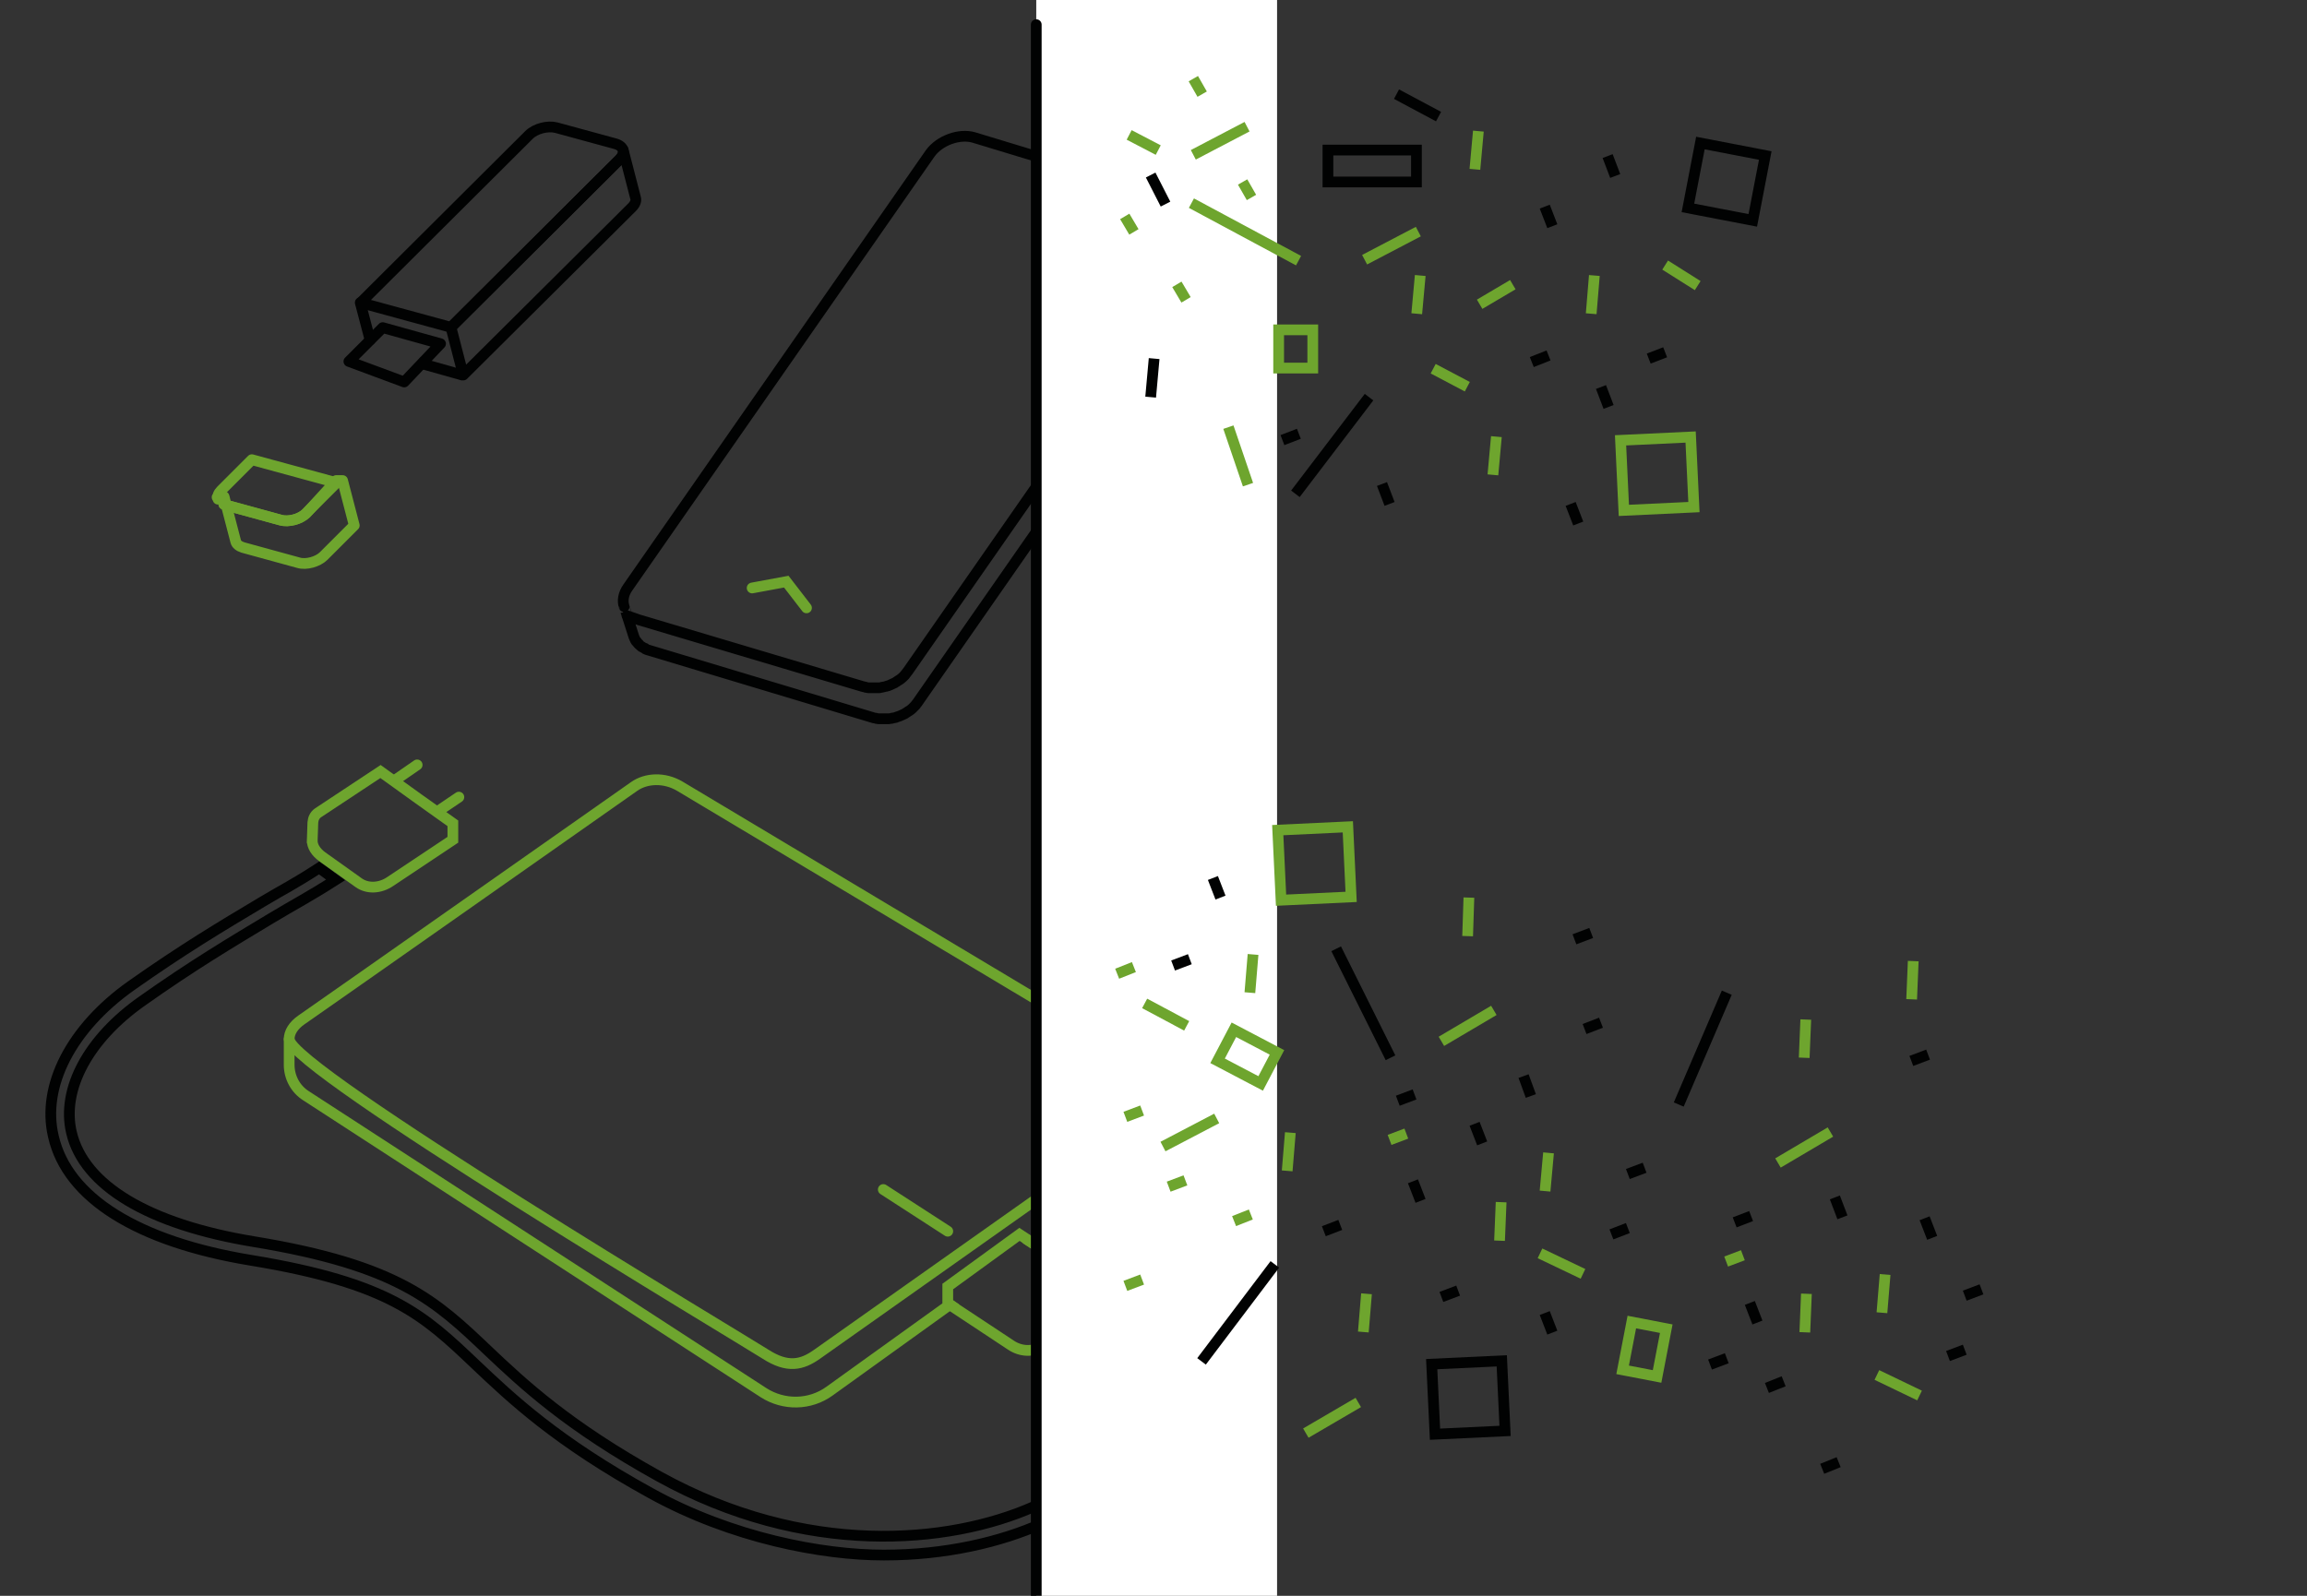 <?xml version="1.0" encoding="UTF-8"?>
<svg id="Livello_1" xmlns="http://www.w3.org/2000/svg" version="1.1" viewBox="0 0 730 505.1">
  <rect x="0" y="0" width="730" height="505.1" fill="#333333" stroke="none"/>
  <!-- Generator: Adobe Illustrator 29.0.1, SVG Export Plug-In . SVG Version: 2.1.0 Build 192)  -->
  <g>
    <g>
      <path d="M194.7,45.5c2.8.8,3.4,3,1.3,5l-53.3,53.1-28.6-7.8,53.3-53.1c2-2,5.9-3,8.6-2.3l18.7,5.1Z" fill="none" stroke="#010202" stroke-linejoin="round" stroke-width="3.4"/>
      <path d="M196,50.5l-53.3,53.1,3.9,15.1,53.4-53.1c1-1,1.4-2.1,1.1-3l-3.9-15.1c.2.9-.2,2-1.2,3Z" fill="none" stroke="#010202" stroke-linecap="round" stroke-linejoin="round" stroke-width="3.4"/>
    </g>
    <path d="M139.4,105.9" fill="none" stroke="#010202" stroke-miterlimit="8.5" stroke-width="3.4"/>
  </g>
  <g>
    <path d="M70.8,157.4s0,0,0,0c0,.1,0,.1,0,.2h0v.2h0v.2h0v.2h0q0,.1,0,.2h0q0,.1,0,.2h0q0,.1,0,.2s0,0,0,.1h0c0,.1,0,.1,0,.2h0c0,.1,0,.1,0,.2h0s0,0,0,.1h0s0,0,0,.1h0s0,0,0,.1h0s0,0,.2.1h0c0,0,.2,0,.2.1l17.5,4.8c2.6.7,6.2-.2,8.1-2.1l9.7-9.7-26.8-7.3-9.7,9.7c-.9.9-1.3,1.9-1,2.8-.3-.8-.3-.7-.3-.6q0-.1,0,0Z" fill="none" stroke="#6ea52e" class="uk-text-primary" stroke-linecap="round" stroke-linejoin="round" stroke-width="3.4"/>
    <path d="M108.4,152.1l3.7,14.2-9.7,9.7c-.9.9-2.3,1.6-3.7,2-1.5.4-3,.5-4.3.1l-17.5-4.8c-1.3-.4-2.1-1.1-2.3-1.9l-3.7-14.2h0v.2h0v.2h0v.2h0v.2h0v.2h0q0,.1,0,.2h0q0,.1,0,.2h0q0,.1,0,.2s0,0,0,.1h0c0,.1,0,.1,0,.2,0,0,0,0,0,.1,0,0,0,0,0,.1h0s0,0,0,.1h0s0,0,0,.1h0s0,0,0,.1h0s0,0,.2.1h0c0,0,.2,0,.2.1l17.5,4.8c1.3.4,2.8.3,4.3-.1,1.5-.4,2.8-1.1,3.8-2l9.5-10.4Z" fill="none" stroke="#6ea52e" class="uk-text-primary" stroke-linecap="round" stroke-linejoin="round" stroke-width="3.4" />
  </g>
  <path d="M146.6,118.8" fill="none" stroke="#010202" stroke-linecap="round" stroke-linejoin="round" stroke-width="3.4"/>
  <path d="M114,95.8" fill="none" stroke="#010202" stroke-linecap="round" stroke-linejoin="round" stroke-width="3.4"/>
  <polygon points="121.1 103.7 139.4 108.8 127.9 120.9 110.4 114.4 121.1 103.7" fill="none" stroke="#010202" stroke-linejoin="round" stroke-width="3.4"/>
  <line x1="114" y1="95.8" x2="117.1" y2="107.6" fill="none" stroke="#010202" stroke-linecap="round" stroke-linejoin="round" stroke-width="3.4"/>
  <line x1="146.6" y1="118.8" x2="132.4" y2="114.8" fill="none" stroke="#010202" stroke-linejoin="round" stroke-width="3.4"/>
  <path d="M384,68.9s0,0,0,0c-.4-1.6-1.6-2.9-3.1-3.3l-72.8-22.1c-4.5-1.3-10.8.9-13.8,5.1l-95.6,137.3c-1.5,2.1-1.8,4.3-1.2,6.1h0c0-.1,3.1,9.6,3.1,9.6h0c0,.2.1.3.2.4h0c.1.4.3.7.5,1h.1c.2.3.4.6.6.8h.1c0,.1.1.2.1.2.3.2.5.5.8.7h.1c.3.2.6.4.9.5h.1c0,.1.1.1.1.2.4.2.7.3,1.1.4l70.8,21.3c.3.1.6.2.9.2s.2,0,.3.1c.2,0,.4.1.6.1h3.4c.2,0,.4-.1.6-.1s.3,0,.4-.1c.2,0,.4-.1.6-.1s.3-.1.4-.1h.1q.1,0,.2-.1c.4-.1.8-.3,1.2-.4.1,0,.1-.1.2-.1.4-.2.9-.4,1.3-.6,0,0,.1,0,.1-.1.1,0,.1-.1.2-.1.3-.2.6-.4.9-.6.1,0,.1-.1.2-.1.3-.2.7-.5,1-.8,0,0,.1,0,.1-.1.1,0,.1-.1.2-.2.2-.2.4-.4.6-.6s.2-.2.2-.3c.3-.3.5-.6.7-.9l95.6-137.3c1.4-2.1,1.8-4.2,1.2-6.1l-3.2-10.3c.2.7.4,2,.3,2.8-.1,1.3-.6,2.6-1.5,3.9l-95.6,137.3c-.2.3-.5.6-.7.9-.1.1-.2.2-.2.3-.2.2-.4.4-.6.6s-.2.2-.2.2c-.3.3-.6.5-1,.8-.1,0-.1.1-.2.1-.3.2-.6.4-.9.6-.1.1-.2.1-.3.2-.4.2-.8.4-1.3.6-.1,0-.1.1-.2.1-.4.2-.8.3-1.2.4-.1,0-.2.1-.3.1s-.3.1-.4.1c-.2,0-.4.1-.6.1s-.3.1-.4.1c-.2,0-.4.1-.6.1h-3.4c-.2,0-.4-.1-.6-.1s-.2,0-.3-.1c-.3-.1-.6-.1-.9-.2l-70.8-21.1h0M198.4,194.9c.2.1,3.6,1.2,3.8,1.3-.2-.1-3.5-1.2-3.8-1.3Z" fill="none" stroke="#010202" stroke-linecap="round" stroke-linejoin="round" stroke-width="3.4"/>
  <polyline points="255.2 192.4 248.8 184.1 238 186.1" fill="none" stroke="#6ea52e" class="uk-text-primary" stroke-linecap="round" stroke-miterlimit="8.5" stroke-width="3.4"/>
  <g>
    <path d="M91.5,328.9c0-2.1,1.3-4.3,3.9-6.1,5.4-3.7,101.6-71.3,105.3-73.9,3.7-2.6,9.5-3,14.5,0s145.9,87.3,153.3,91.7c2.9,1.8,3.7,3.9,3,6.1" fill="none" stroke="#6ea52e" class="uk-text-primary" stroke-linecap="round" stroke-miterlimit="8.5" stroke-width="3.4"/>
    <path d="M324.9,392.3l16.4,10.7c1.5,1,2.7,2.3,3.5,3.9,1.3,2.6,1.7,6.6-3.6,10.8l-11.4,8.3c-2.7,2-6.8,1.9-10-.3l-19.2-12.7" fill="none" stroke="#6ea52e" class="uk-text-primary" stroke-linecap="round" stroke-miterlimit="8.5" stroke-width="3.4"/>
    <path d="M41.5,312c16.3-11.5,28.5-18.8,41.4-26.5,7.2-4.3,9.6-5.3,18.1-10.8l5.2,3.8c-8.6,5.5-13,7.7-20.3,12.1-12.8,7.7-24.9,14.9-41,26.3-16.9,11.9-25.5,27.8-22.3,41.5,3.9,16.8,24.3,29.1,57.7,34.6,45.7,7.5,57.6,18.8,74.1,34.5,11.2,10.6,25.2,23.8,54.3,39.9,46,25.4,91.4,21.5,118.6,9.4,13.9-6.2,23.6-14.8,25.4-22.6,5.1-22.6-14.1-30.2-14.1-30.2l4.9-3.6c.3.1,21.3,8.3,15.1,35.1-2.2,9.7-13,19.7-28.8,26.7-13.2,5.9-30.6,10-50.1,10s-48.1-5.4-73.8-19.6c-29.8-16.4-44-29.9-55.5-40.8-16.3-15.5-27.1-25.7-71-32.9-35.9-5.9-58.1-19.8-62.5-39.2-3.8-16,5.7-34.3,24.6-47.7Z" fill="none" stroke="#010202" stroke-miterlimit="8.5" stroke-width="3.4"/>
    <path d="M138.4,256.9" fill="none" stroke="#6ea52e" class="uk-text-primary" stroke-linecap="round" stroke-miterlimit="8.5" stroke-width="3.4"/>
    <path d="M125.2,271.9" fill="none" stroke="#6ea52e" class="uk-text-primary" stroke-linecap="round" stroke-miterlimit="8.5" stroke-width="3.4"/>
    <path d="M98.8,266.1c0,1.7,1.1,3.6,3.2,5.1l11.5,8.2c2.8,2,6.8,1.8,10-.4l19.8-13.2v-5.2c-2.6-1.8-18.9-13.5-22.9-16.4l-19.8,13.1h0c-1,.7-1.5,1.8-1.6,3l-.2,5.8Z" fill="none" stroke="#6ea52e" class="uk-text-primary" stroke-linecap="round" stroke-miterlimit="8.5" stroke-width="3.4"/>
    <path d="M91.5,328.9c0,9.3,143.7,95.2,150.7,99.7s11.5,3.5,16.4,0,102.9-72.7,107.7-76.2c2.7-1.9,4.5-3.8,5.1-5.7h.3v8c0,4.5-2.2,8.8-5.8,11.4l-38.6,27.7-4.7-3.1c-10.6,7.7-13.6,9.9-22.7,16.5v5.2l.7.5-38.1,27.4c-6.2,4.5-14.5,4.6-20.9.5l-144.8-94c-3.3-2.1-5.3-5.8-5.3-9.8v-8.1" fill="none" stroke="#6ea52e" class="uk-text-primary" stroke-linecap="round" stroke-miterlimit="8.5" stroke-width="3.4"/>
    <path d="M299.9,407.3" fill="none" stroke="#6ea52e" class="uk-text-primary" stroke-linecap="round" stroke-miterlimit="8.5" stroke-width="4.2"/>
  </g>
  <line x1="299.9" y1="389.7" x2="279.5" y2="376.5" fill="none" stroke="#6ea52e" class="uk-text-primary" stroke-linecap="round" stroke-miterlimit="8.5" stroke-width="3.4"/>
  <line x1="138.4" y1="256.9" x2="145.2" y2="252.3" fill="none" stroke="#6ea52e" class="uk-text-primary" stroke-linecap="round" stroke-miterlimit="8.5" stroke-width="3.4"/>
  <line x1="125.2" y1="246.8" x2="132" y2="242.1" fill="none" stroke="#6ea52e" class="uk-text-primary" stroke-linecap="round" stroke-miterlimit="8.5" stroke-width="3.4"/>
  <rect x="327.9" y="-8.5" width="76.2" height="541" fill="#fff" class="white"/>
  <line x1="327.9" y1="7.8" x2="327.9" y2="523.9" fill="none" stroke="#010202" stroke-linecap="round" stroke-miterlimit="8.5" stroke-width="3.4"/>
  <g>
    <line x1="357.3" y1="42.7" x2="366.5" y2="47.5" fill="none" stroke="#6ea52e" class="uk-text-primary" stroke-miterlimit="8.5" stroke-width="3.4"/>
    <line x1="364.1" y1="55.4" x2="368.8" y2="64.6" fill="none" stroke="#010202" stroke-miterlimit="8.5" stroke-width="3.4"/>
    <line x1="377" y1="64.3" x2="410.9" y2="82.5" fill="none" stroke="#6ea52e" class="uk-text-primary" stroke-miterlimit="8.5" stroke-width="3.4"/>
    <line x1="372.4" y1="90" x2="375.3" y2="94.9" fill="none" stroke="#6ea52e" class="uk-text-primary" stroke-miterlimit="8.5" stroke-width="3.4"/>
    <line x1="377.6" y1="49" x2="394.6" y2="40.1" fill="none" stroke="#6ea52e" class="uk-text-primary" stroke-miterlimit="8.5" stroke-width="3.4"/>
    <line x1="355.9" y1="68.5" x2="358.8" y2="73.4" fill="none" stroke="#6ea52e" class="uk-text-primary" stroke-miterlimit="8.5" stroke-width="3.4"/>
    <line x1="393.2" y1="57.6" x2="396" y2="62.5" fill="none" stroke="#6ea52e" class="uk-text-primary" stroke-miterlimit="8.5" stroke-width="3.4"/>
    <line x1="377.6" y1="24.9" x2="380.4" y2="29.8" fill="none" stroke="#6ea52e" class="uk-text-primary" stroke-miterlimit="8.5" stroke-width="3.4"/>
    <rect x="404.6" y="104.4" width="10.8" height="12.1" fill="none" stroke="#6ea52e" class="uk-text-primary" stroke-miterlimit="8.5" stroke-width="3.4"/>
    <rect x="420.2" y="47.5" width="28" height="10.1" fill="none" stroke="#010202" stroke-miterlimit="8.5" stroke-width="3.4"/>
    <rect x="536" y="47.2" width="20.9" height="20.9" transform="translate(386.4 583.2) rotate(-79.1)" fill="none" stroke="#010202" stroke-miterlimit="8.5" stroke-width="3.4"/>
    <line x1="409.9" y1="156.3" x2="433.2" y2="125.7" fill="none" stroke="#010202" stroke-miterlimit="8.5" stroke-width="3.4"/>
    <line x1="394.9" y1="153.4" x2="388.7" y2="135.2" fill="none" stroke="#6ea52e" class="uk-text-primary" stroke-miterlimit="8.5" stroke-width="3.4"/>
    <line x1="405.8" y1="139.3" x2="411" y2="137.3" fill="none" stroke="#010202" stroke-miterlimit="8.5" stroke-width="3.4"/>
    <line x1="484.7" y1="114.6" x2="490" y2="112.5" fill="none" stroke="#010202" stroke-miterlimit="8.5" stroke-width="3.4"/>
    <line x1="521.7" y1="113.5" x2="526.9" y2="111.5" fill="none" stroke="#010202" stroke-miterlimit="8.5" stroke-width="3.4"/>
    <line x1="356.1" y1="353.5" x2="361.4" y2="351.5" fill="none" stroke="#6ea52e" class="uk-text-primary" stroke-miterlimit="8.5" stroke-width="3.4"/>
    <line x1="371.2" y1="305.6" x2="376.5" y2="303.6" fill="none" stroke="#010202" stroke-miterlimit="8.5" stroke-width="3.4"/>
    <line x1="501.4" y1="325.7" x2="506.6" y2="323.7" fill="none" stroke="#010202" stroke-miterlimit="8.5" stroke-width="3.4"/>
    <line x1="356.1" y1="407" x2="361.4" y2="405" fill="none" stroke="#6ea52e" class="uk-text-primary" stroke-miterlimit="8.5" stroke-width="3.4"/>
    <line x1="418.9" y1="389.7" x2="424.1" y2="387.7" fill="none" stroke="#010202" stroke-miterlimit="8.5" stroke-width="3.4"/>
    <line x1="439.7" y1="360.8" x2="445" y2="358.8" fill="none" stroke="#6ea52e" class="uk-text-primary" stroke-miterlimit="8.5" stroke-width="3.4"/>
    <line x1="353.5" y1="308.2" x2="358.8" y2="306.1" fill="none" stroke="#6ea52e" class="uk-text-primary" stroke-miterlimit="8.5" stroke-width="3.4"/>
    <line x1="369.8" y1="375.6" x2="375.1" y2="373.6" fill="none" stroke="#6ea52e" class="uk-text-primary" stroke-miterlimit="8.5" stroke-width="3.4"/>
    <line x1="390.5" y1="386.5" x2="395.8" y2="384.4" fill="none" stroke="#6ea52e" class="uk-text-primary" stroke-miterlimit="8.5" stroke-width="3.4"/>
    <line x1="441.9" y1="29.8" x2="455.2" y2="36.9" fill="none" stroke="#010202" stroke-miterlimit="8.5" stroke-width="3.4"/>
    <line x1="431.8" y1="82.2" x2="448.8" y2="73.3" fill="none" stroke="#6ea52e" class="uk-text-primary" stroke-miterlimit="8.5" stroke-width="3.4"/>
    <line x1="449.4" y1="87.2" x2="448.3" y2="99.3" fill="none" stroke="#6ea52e" class="uk-text-primary" stroke-miterlimit="8.5" stroke-width="3.4"/>
    <line x1="453.5" y1="116.7" x2="464.3" y2="122.4" fill="none" stroke="#6ea52e" class="uk-text-primary" stroke-miterlimit="8.5" stroke-width="3.4"/>
    <line x1="478.7" y1="90.1" x2="468.2" y2="96.3" fill="none" stroke="#6ea52e" class="uk-text-primary" stroke-miterlimit="8.5" stroke-width="3.4"/>
    <line x1="504.5" y1="87.2" x2="503.5" y2="99.3" fill="none" stroke="#6ea52e" class="uk-text-primary" stroke-miterlimit="8.5" stroke-width="3.4"/>
    <line x1="526.9" y1="83.9" x2="537.2" y2="90.4" fill="none" stroke="#6ea52e" class="uk-text-primary" stroke-miterlimit="8.5" stroke-width="3.4"/>
    <line x1="473.5" y1="138.2" x2="472.4" y2="150.3" fill="none" stroke="#6ea52e" class="uk-text-primary" stroke-miterlimit="8.5" stroke-width="3.4"/>
    <line x1="365.2" y1="113.5" x2="364.1" y2="125.7" fill="none" stroke="#010202" stroke-miterlimit="8.5" stroke-width="3.4"/>
    <line x1="467.8" y1="41.5" x2="466.7" y2="53.6" fill="none" stroke="#6ea52e" class="uk-text-primary" stroke-miterlimit="8.5" stroke-width="3.4"/>
    <rect x="389.3" y="327.1" width="11.1" height="15.4" transform="translate(-85.3 528.4) rotate(-62.3)" fill="none" stroke="#6ea52e" class="uk-text-primary" stroke-miterlimit="8.5" stroke-width="3.4"/>
    <rect x="512.7" y="421.6" width="15.4" height="11.1" transform="translate(2.5 857.3) rotate(-79.1)" fill="none" stroke="#6ea52e" class="uk-text-primary" stroke-miterlimit="8.5" stroke-width="3.4"/>
    <line x1="380.2" y1="430.9" x2="403.4" y2="400.2" fill="none" stroke="#010202" stroke-miterlimit="8.5" stroke-width="3.4"/>
    <line x1="362.2" y1="317.6" x2="375.5" y2="324.7" fill="none" stroke="#6ea52e" class="uk-text-primary" stroke-miterlimit="8.5" stroke-width="3.4"/>
    <line x1="368" y1="362.9" x2="385" y2="354" fill="none" stroke="#6ea52e" class="uk-text-primary" stroke-miterlimit="8.5" stroke-width="3.4"/>
    <line x1="408.3" y1="358.5" x2="407.3" y2="370.6" fill="none" stroke="#6ea52e" class="uk-text-primary" stroke-miterlimit="8.5" stroke-width="3.4"/>
    <line x1="432.4" y1="409.5" x2="431.4" y2="421.6" fill="none" stroke="#6ea52e" class="uk-text-primary" stroke-miterlimit="8.5" stroke-width="3.4"/>
    <line x1="396.5" y1="302.1" x2="395.5" y2="314.2" fill="none" stroke="#6ea52e" class="uk-text-primary" stroke-miterlimit="8.5" stroke-width="3.4"/>
    <rect x="404.6" y="262.5" width="22.2" height="22.2" transform="translate(-12.2 19.6) rotate(-2.7)" fill="none" stroke="#6ea52e" class="uk-text-primary" stroke-miterlimit="8.5" stroke-width="3.4"/>
    <rect x="513.2" y="139.2" width="22.2" height="22.2" transform="translate(-6.4 24.5) rotate(-2.7)" fill="none" stroke="#6ea52e" class="uk-text-primary" stroke-miterlimit="8.5" stroke-width="3.4"/>
    <rect x="453.2" y="431.6" width="22.2" height="22.2" transform="translate(-20 22) rotate(-2.7)" fill="none" stroke="#010202" stroke-miterlimit="8.5" stroke-width="3.4"/>
    <line x1="422.8" y1="300.3" x2="440" y2="334.8" fill="none" stroke="#010202" stroke-miterlimit="8.5" stroke-width="3.4"/>
    <line x1="500.9" y1="403.2" x2="487.3" y2="396.7" fill="none" stroke="#6ea52e" class="uk-text-primary" stroke-miterlimit="8.5" stroke-width="3.4"/>
    <line x1="472.7" y1="319.8" x2="456.1" y2="329.6" fill="none" stroke="#6ea52e" class="uk-text-primary" stroke-miterlimit="8.5" stroke-width="3.4"/>
    <line x1="429.8" y1="443.9" x2="413.2" y2="453.6" fill="none" stroke="#6ea52e" class="uk-text-primary" stroke-miterlimit="8.5" stroke-width="3.4"/>
    <line x1="464.4" y1="296.3" x2="464.8" y2="284.1" fill="none" stroke="#6ea52e" class="uk-text-primary" stroke-miterlimit="8.5" stroke-width="3.4"/>
    <line x1="474.5" y1="392.7" x2="475" y2="380.5" fill="none" stroke="#6ea52e" class="uk-text-primary" stroke-miterlimit="8.5" stroke-width="3.4"/>
    <line x1="571.1" y1="421.7" x2="571.6" y2="409.5" fill="none" stroke="#6ea52e" class="uk-text-primary" stroke-miterlimit="8.5" stroke-width="3.4"/>
    <line x1="490" y1="364.9" x2="488.9" y2="377" fill="none" stroke="#6ea52e" class="uk-text-primary" stroke-miterlimit="8.5" stroke-width="3.4"/>
    <line x1="442.3" y1="348.4" x2="447.6" y2="346.4" fill="none" stroke="#010202" stroke-miterlimit="8.5" stroke-width="3.4"/>
    <line x1="515.1" y1="371.6" x2="520.4" y2="369.6" fill="none" stroke="#010202" stroke-miterlimit="8.5" stroke-width="3.4"/>
    <line x1="509.9" y1="390.7" x2="515.1" y2="388.7" fill="none" stroke="#010202" stroke-miterlimit="8.5" stroke-width="3.4"/>
    <line x1="559.1" y1="439.3" x2="564.4" y2="437.2" fill="none" stroke="#010202" stroke-miterlimit="8.5" stroke-width="3.4"/>
    <line x1="541.1" y1="431.9" x2="546.4" y2="429.9" fill="none" stroke="#010202" stroke-miterlimit="8.5" stroke-width="3.4"/>
    <line x1="498.2" y1="297.3" x2="503.5" y2="295.3" fill="none" stroke="#010202" stroke-miterlimit="8.5" stroke-width="3.4"/>
    <line x1="456.1" y1="410.5" x2="461.4" y2="408.5" fill="none" stroke="#010202" stroke-miterlimit="8.5" stroke-width="3.4"/>
    <line x1="482.1" y1="340.6" x2="484.4" y2="346.9" fill="none" stroke="#010202" stroke-miterlimit="8.5" stroke-width="3.4"/>
    <line x1="466.6" y1="355.7" x2="469" y2="361.9" fill="none" stroke="#010202" stroke-miterlimit="8.5" stroke-width="3.4"/>
    <line x1="488.8" y1="415.6" x2="491.2" y2="421.8" fill="none" stroke="#010202" stroke-miterlimit="8.5" stroke-width="3.4"/>
    <line x1="383.8" y1="277.9" x2="386.2" y2="284.1" fill="none" stroke="#010202" stroke-miterlimit="8.5" stroke-width="3.4"/>
    <line x1="447.1" y1="373.9" x2="449.5" y2="380.1" fill="none" stroke="#010202" stroke-miterlimit="8.5" stroke-width="3.4"/>
    <line x1="437.3" y1="153.2" x2="439.7" y2="159.5" fill="none" stroke="#010202" stroke-miterlimit="8.5" stroke-width="3.4"/>
    <line x1="497" y1="159.5" x2="499.4" y2="165.7" fill="none" stroke="#010202" stroke-miterlimit="8.5" stroke-width="3.4"/>
    <line x1="506.6" y1="122.5" x2="509" y2="128.8" fill="none" stroke="#010202" stroke-miterlimit="8.5" stroke-width="3.4"/>
    <line x1="488.8" y1="65.4" x2="491.2" y2="71.6" fill="none" stroke="#010202" stroke-miterlimit="8.5" stroke-width="3.4"/>
    <line x1="508.7" y1="49.4" x2="511.1" y2="55.7" fill="none" stroke="#010202" stroke-miterlimit="8.5" stroke-width="3.4"/>
    <line x1="576.6" y1="464.9" x2="581.8" y2="462.8" fill="none" stroke="#010202" stroke-miterlimit="8.5" stroke-width="3.4"/>
    <line x1="546.2" y1="399.3" x2="551.5" y2="397.3" fill="none" stroke="#6ea52e" class="uk-text-primary" stroke-miterlimit="8.5" stroke-width="3.4"/>
    <line x1="546.4" y1="314.2" x2="531.2" y2="349.6" fill="none" stroke="#010202" stroke-miterlimit="8.5" stroke-width="3.4"/>
    <line x1="607.4" y1="441.7" x2="593.9" y2="435.2" fill="none" stroke="#6ea52e" class="uk-text-primary" stroke-miterlimit="8.5" stroke-width="3.4"/>
    <line x1="579.2" y1="358.3" x2="562.6" y2="368.1" fill="none" stroke="#6ea52e" class="uk-text-primary" stroke-miterlimit="8.5" stroke-width="3.4"/>
    <line x1="570.9" y1="334.8" x2="571.4" y2="322.7" fill="none" stroke="#6ea52e" class="uk-text-primary" stroke-miterlimit="8.5" stroke-width="3.4"/>
    <line x1="604.9" y1="316.3" x2="605.4" y2="304.2" fill="none" stroke="#6ea52e" class="uk-text-primary" stroke-miterlimit="8.5" stroke-width="3.4"/>
    <line x1="596.5" y1="403.4" x2="595.5" y2="415.5" fill="none" stroke="#6ea52e" class="uk-text-primary" stroke-miterlimit="8.5" stroke-width="3.4"/>
    <line x1="548.9" y1="386.9" x2="554.1" y2="384.9" fill="none" stroke="#010202" stroke-miterlimit="8.5" stroke-width="3.4"/>
    <line x1="621.7" y1="410.1" x2="627" y2="408.1" fill="none" stroke="#010202" stroke-miterlimit="8.5" stroke-width="3.4"/>
    <line x1="616.4" y1="429.2" x2="621.7" y2="427.2" fill="none" stroke="#010202" stroke-miterlimit="8.5" stroke-width="3.4"/>
    <line x1="604.8" y1="335.8" x2="610.1" y2="333.8" fill="none" stroke="#010202" stroke-miterlimit="8.5" stroke-width="3.4"/>
    <line x1="609" y1="385.6" x2="611.4" y2="391.8" fill="none" stroke="#010202" stroke-miterlimit="8.5" stroke-width="3.4"/>
    <line x1="580.6" y1="379" x2="583" y2="385.3" fill="none" stroke="#010202" stroke-miterlimit="8.5" stroke-width="3.4"/>
    <line x1="553.7" y1="412.4" x2="556.1" y2="418.6" fill="none" stroke="#010202" stroke-miterlimit="8.5" stroke-width="3.4"/>
  </g>
</svg>